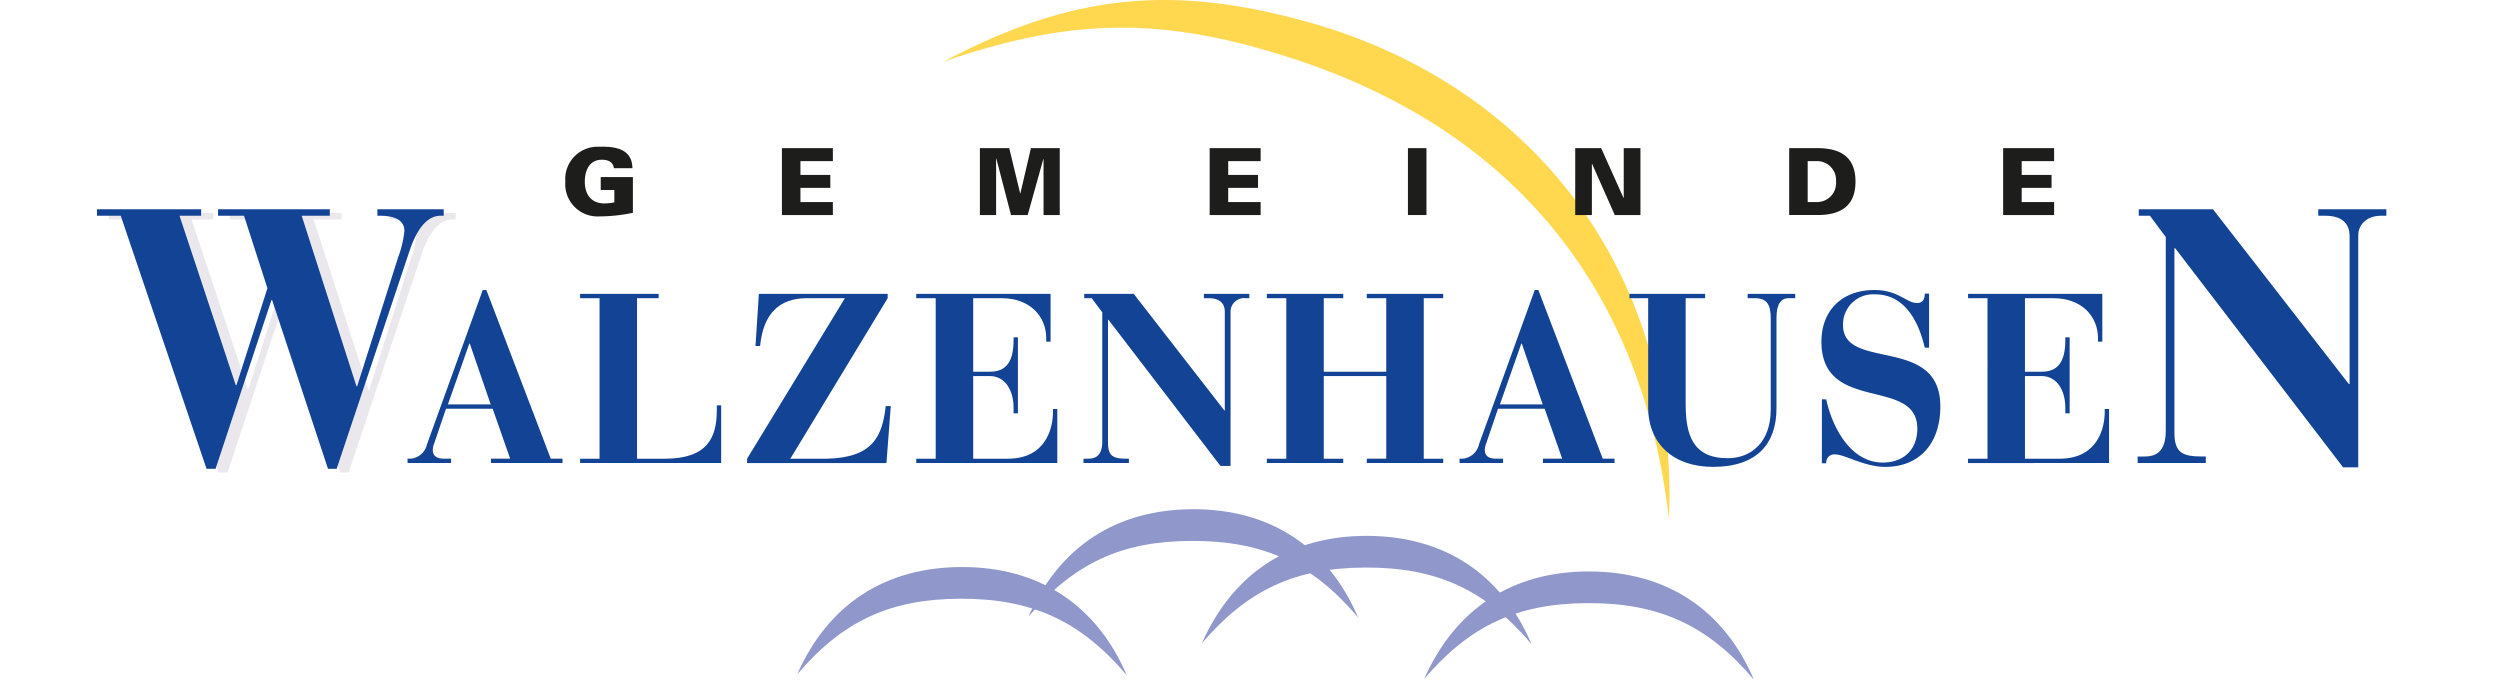 <svg xmlns="http://www.w3.org/2000/svg" width="376.737" height="102.429"><defs><clipPath id="a"><path fill="none" d="M0 0h376.737v102.429H0z" data-name="Rechteck 9056"/></clipPath></defs><g data-name="Gruppe 88945"><g data-name="Gruppe 88942"><g clip-path="url(#a)" data-name="Gruppe 88941"><path fill="#ffd850" d="M142.221 9.271c19.412-6.665 33.113-6.788 52.627-.433 33.236 10.827 52.726 34.716 56.654 69.449 1.552-36-19.445-65.086-54.118-74.884-20.816-5.886-36.046-4.266-55.163 5.868" data-name="Pfad 123581"/></g></g><g data-name="Gruppe 88944"><g clip-path="url(#a)" data-name="Gruppe 88943"><path fill="#ebe8ed" d="M16.421 33.072v-.978h15.7v.978h-3.26l8.475 25.53h.107l4.668-14.611-3.53-10.919h-3.91v-.978h16.84v.978h-4.238l8.256 25.692h.109l6.193-19.5a15.486 15.486 0 0 0 .923-3.91c0-.923-.488-2.282-3.694-2.282h-.379v-.978h9.994v.978h-.49c-1.466 0-3.258 1.087-4.67 5.324L52.542 71.204h-1.3l-8.42-25.421h-.111l-8.42 25.421h-1.357L20.011 33.072Z" data-name="Pfad 123582"/><path fill="#124395" d="M14.611 32.514v-.978h15.7v.978h-3.26l8.475 25.53h.107l4.668-14.611-3.529-10.919h-3.913v-.978h16.839v.978h-4.237l8.256 25.692h.109l6.193-19.5a15.515 15.515 0 0 0 .923-3.912c0-.923-.488-2.282-3.694-2.282h-.377v-.978h9.992v.978h-.49c-1.466 0-3.258 1.087-4.67 5.324l-10.974 32.81h-1.3l-8.421-25.422h-.107l-8.417 25.422h-1.36L18.195 32.514Z" data-name="Pfad 123583"/><path fill="#124395" d="M61.417 69.122h.469a2.768 2.768 0 0 0 2.462-2.173l8.4-23.248h.543l9.705 25.421h1.775v.652H73.982v-.652h2.9l-2.643-7.532h-7.028l-1.738 5.107a3.182 3.182 0 0 0-.254 1.084c0 1.2 1.015 1.341 1.738 1.341h1.015v.652h-6.555Zm12.528-8.184-3.151-9.162h-.072l-3.223 9.162Z" data-name="Pfad 123584"/><path fill="#124395" d="M87.416 69.125h2.934V44.936h-2.934v-.653h11.841v.652h-3.26v24.19h4.164c6.411 0 7.858-3.114 7.858-7.315v-.727h.657v8.69h-21.26Z" data-name="Pfad 123585"/><path fill="#124395" d="m112.583 69.125 14.738-24.189h-5.793c-4.057.035-6.482 2.245-6.989 7.206h-.689l.506-7.858h19.411v.652L119.1 69.125h5.467c7.1-.146 8.4-3.512 8.908-7.93h.761l-.652 8.582h-21Z" data-name="Pfad 123586"/><path fill="#124395" d="M138.073 69.125h2.934V44.936h-2.934v-.653h20.243v7.206h-.652v-.506c0-3.294-2.425-6.046-6.737-6.046h-4.27v11.08h2.5c2.354 0 3.586-1.341 3.586-4.781v-.4h.652v11.447h-.652v-.834c0-2.571-1.232-4.779-3.586-4.779h-2.5v12.455h5.213c5.939 0 6.808-4.924 6.808-6.989v-.506h.652v8.147h-21.257Z" data-name="Pfad 123587"/><path fill="#124395" d="M163.277 69.125h.656c1.123 0 2.173-.4 2.173-2.608V47.072l-1.593-2.136h-1.127v-.653h7.46l13.652 17.563h.072V47c0-1.378-.869-2.064-2.462-2.064h-.687v-.653h6.843v.652h-.506a2.054 2.054 0 0 0-2.319 1.954v23.322h-1.521l-16.875-22.015h-.072v18.5c0 2.064.8 2.427 2.825 2.427h.324v.652h-6.843Z" data-name="Pfad 123588"/><path fill="#124395" d="M190.906 69.124h2.934V44.935h-2.934v-.653h11.515v.652h-2.936v11.081h9.416v-11.08h-2.934v-.653h11.518v.652h-2.934v24.19h2.934v.652H205.97v-.652h2.934V56.667h-9.419v12.457h2.934v.652h-11.513Z" data-name="Pfad 123589"/><path fill="#124395" d="M219.948 69.122h.469a2.771 2.771 0 0 0 2.462-2.173l8.4-23.248h.543l9.705 25.421h1.775v.652h-10.789v-.652h2.9l-2.643-7.532h-7.026l-1.738 5.107a3.182 3.182 0 0 0-.254 1.084c0 1.2 1.015 1.341 1.738 1.341h1.015v.652h-6.554Zm12.528-8.184-3.151-9.162h-.072l-3.223 9.162Z" data-name="Pfad 123590"/><path fill="#124395" d="M245.547 44.282h11.407v.652h-2.934v15.933c0 4.635 1.052 8.184 6.337 8.184 3.514 0 6.482-2.39 6.482-7.315v-13.76c0-2.1-.578-3.042-2.425-3.042h-1.052v-.652h7.171v.652h-.941c-1.3 0-1.884.941-1.884 3.042v13.543c0 5.322-2.9 8.836-9.56 8.836-5.9 0-9.777-3.405-9.777-9.018v-16.4h-2.825Z" data-name="Pfad 123591"/><path fill="#124395" d="M274.552 60.18h.652c.869 4.092 3.62 9.525 8.51 9.525 3.114 0 5.215-1.921 5.215-5.107 0-7.895-14.449-2.21-14.449-13.108 0-4.781 3.186-7.786 7.967-7.786 3.657 0 4.816 1.956 6.446 1.956 1.087 0 1.158-.941 1.158-1.413h.652v8.147h-.652c-.9-3.838-2.934-8.038-7.5-8.038a4.537 4.537 0 0 0-4.818 4.635c0 6.989 14.666 1.484 14.666 12.239 0 5.65-3.186 9.125-8.293 9.125-3.151 0-6.12-1.882-7.567-1.882a1.233 1.233 0 0 0-1.341 1.339h-.652Z" data-name="Pfad 123592"/><path fill="#124395" d="M296.57 69.125h2.938V44.936h-2.934v-.653h20.234v7.206h-.65v-.506c0-3.294-2.427-6.046-6.737-6.046h-4.272v11.08h2.5c2.353 0 3.586-1.341 3.586-4.781v-.4h.65v11.447h-.65v-.834c0-2.571-1.232-4.779-3.586-4.779h-2.5v12.455h5.215c5.937 0 6.806-4.924 6.806-6.989v-.506h.654v8.147H296.57Z" data-name="Pfad 123593"/><path fill="#124395" d="M322.134 68.796h.978c1.685 0 3.258-.6 3.258-3.912V35.718l-2.388-3.206h-1.685v-.976h11.189l20.478 26.344h.109V35.61c0-2.064-1.3-3.1-3.694-3.1h-1.031v-.976h10.264v.976h-.759c-2.444 0-3.477 1.577-3.477 2.934v34.982h-2.28l-25.312-33.025h-.111v27.752c0 3.1 1.2 3.639 4.24 3.639h.488v.978h-10.267Z" data-name="Pfad 123594"/><path fill="#8f97cb" d="M181.121 96.934c6.855-8.02 13.984-11.347 24.535-11.407 10.788-.062 18.182 3.3 25.14 11.54-4.555-10.656-13.248-16.3-24.837-16.315-11.562-.011-20.16 5.611-24.838 16.182" data-name="Pfad 123595"/><path fill="#8f97cb" d="M214.63 102.295c6.858-8.02 13.984-11.347 24.535-11.407 10.79-.057 18.182 3.3 25.142 11.54-4.553-10.654-13.248-16.3-24.837-16.315-11.56-.012-20.159 5.611-24.841 16.181" data-name="Pfad 123596"/><path fill="#8f97cb" d="M120.132 101.624c6.841-8.032 13.984-11.357 24.535-11.4 10.788-.045 18.164 3.311 25.14 11.54-4.578-10.646-13.248-16.321-24.837-16.315-11.56.006-20.183 5.6-24.839 16.179" data-name="Pfad 123597"/><path fill="#8f97cb" d="M154.984 92.911c6.851-8.024 13.984-11.36 24.535-11.4 10.79-.045 18.176 3.3 25.142 11.54-4.563-10.652-13.25-16.321-24.839-16.317-11.56.008-20.167 5.607-24.839 16.181" data-name="Pfad 123598"/><path fill="#1d1d1b" d="M92.579 30.491a7.68 7.68 0 0 1-1.451.166c-2.011 0-3-1.312-3-3.292 0-1.634.668-3.294 2.554-3.294.92 0 1.689.293 1.829 1.271h2.792c-.043-2.934-2.612-3.3-5.053-3.227a4.862 4.862 0 0 0-5.056 5.25 4.861 4.861 0 0 0 5.056 5.248 25.333 25.333 0 0 0 5.123-.543v-5.39h-4.846v1.953h2.052Z" data-name="Pfad 123599"/><path fill="#1d1d1b" d="M125.509 32.405v-1.956h-4.886v-2.134h4.5v-1.954h-4.5V24.28h4.885v-1.953h-7.677v10.078Z" data-name="Pfad 123600"/><path fill="#1d1d1b" d="M150.108 32.405v-8.5l.029-.029 2.218 8.53h2.513l2.36-8.459.029.027v8.432h2.442V22.327h-4.343l-1.591 6.825h-.028l-1.648-6.825h-4.423v10.078Z" data-name="Pfad 123601"/><path fill="#1d1d1b" d="M189.972 32.405v-1.956h-4.888v-2.134h4.494v-1.954h-4.494V24.28h4.888v-1.953h-7.68v10.078Z" data-name="Pfad 123602"/><path fill="#1d1d1b" d="M212.168 22.325h2.792v10.08h-2.792z" data-name="Rechteck 9057"/><path fill="#1d1d1b" d="M237.376 32.405h2.512v-7.721h.029l3.422 7.721h3.868V22.327h-2.519v7.481l-.029.029-3.371-7.51h-3.909Z" data-name="Pfad 123603"/><path fill="#1d1d1b" fill-rule="evenodd" d="M269.621 22.325v10.078h4.256c3.463 0 5.736-1.312 5.736-5.039s-2.274-5.039-5.736-5.039Zm2.788 1.954h1.314a2.868 2.868 0 0 1 2.96 3.085 2.867 2.867 0 0 1-2.96 3.085h-1.314Z" data-name="Pfad 123604"/><path fill="#1d1d1b" d="M309.545 32.405v-1.956h-4.887v-2.134h4.5v-1.954h-4.5V24.28h4.887v-1.953h-7.682v10.078Z" data-name="Pfad 123605"/></g></g></g></svg>